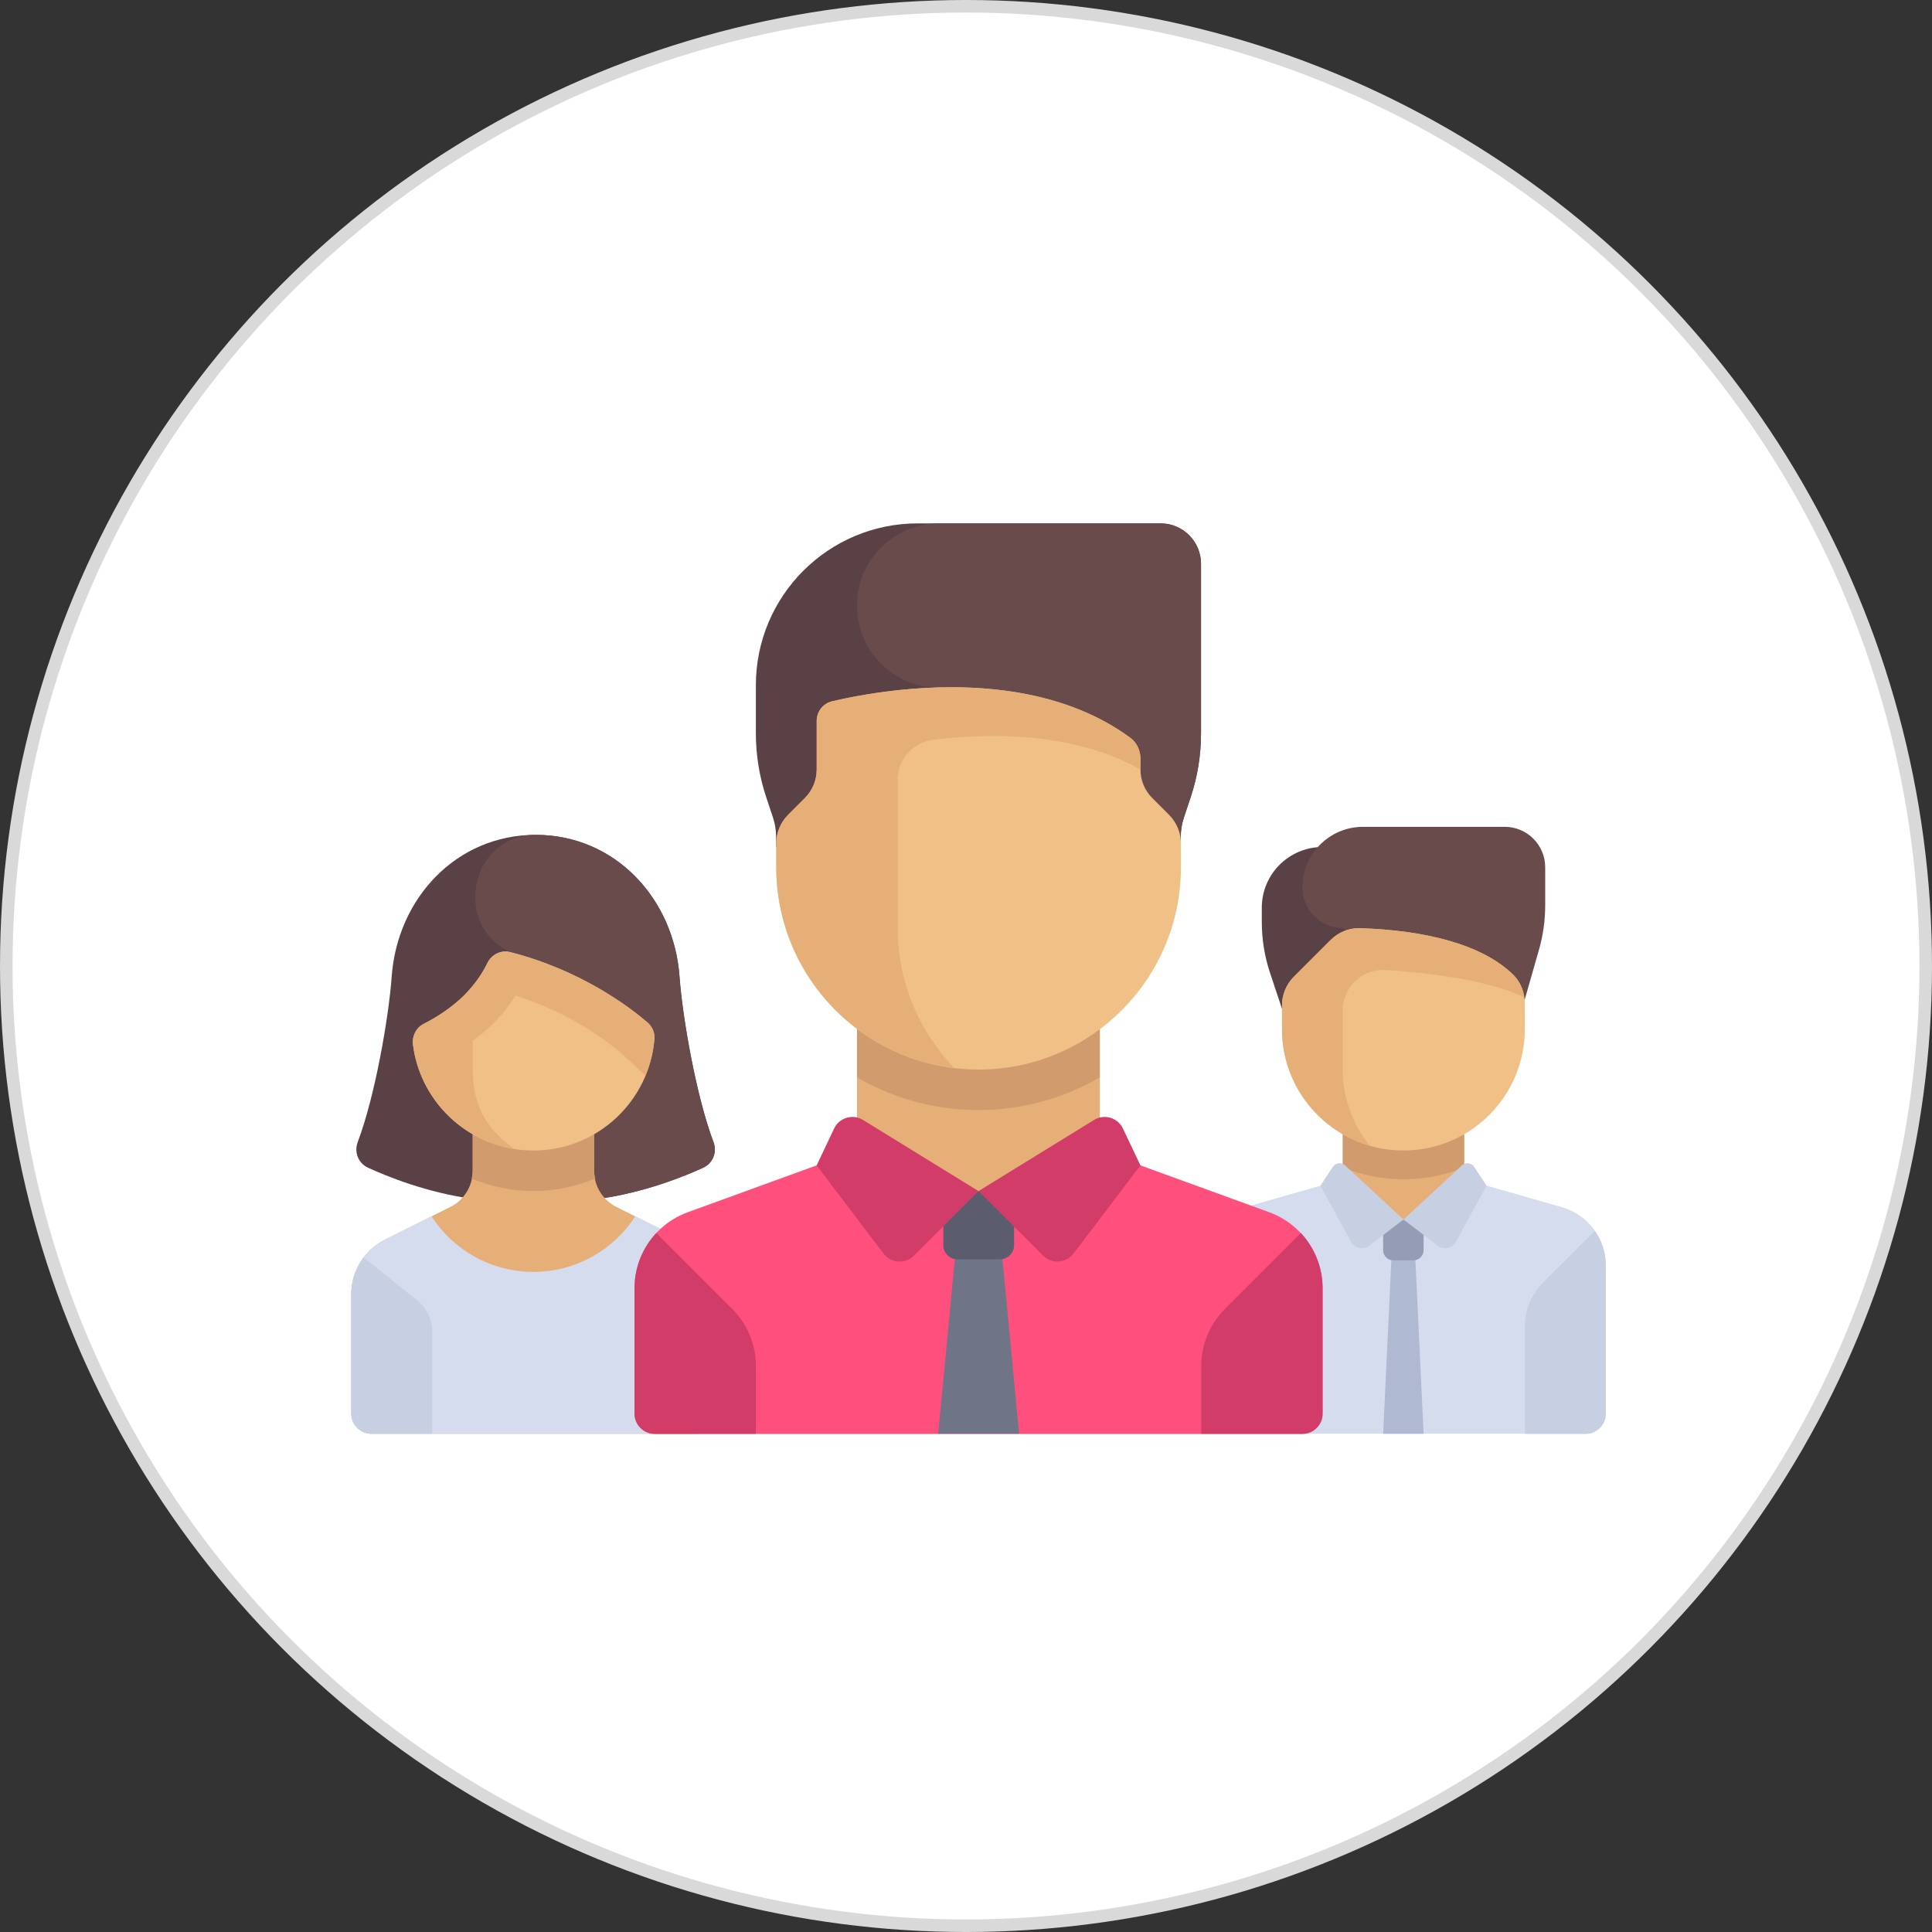<svg width="77" height="77" viewBox="0 0 77 77" fill="none" xmlns="http://www.w3.org/2000/svg">
<rect x="0" y="0" width="77" height="77" fill="#333333" stroke="none"/>
<circle cx="38.5" cy="38.5" r="38.25" fill="white" stroke="#D9D9D9" stroke-width="0.5"/>
<g clip-path="url(#clip0_327_928)">
<path d="M50.289 36.177V36.743C50.289 37.437 50.401 38.126 50.62 38.783L51.902 42.629H54.321V33.758H52.708C51.372 33.758 50.289 34.841 50.289 36.177Z" fill="#5A4146"/>
<path d="M61.335 37.854L59.971 42.63L53.519 36.985C52.628 36.985 51.906 36.263 51.906 35.373C51.906 34.036 52.989 32.953 54.326 32.953H59.971C60.861 32.953 61.584 33.675 61.584 34.566V36.082C61.584 36.681 61.5 37.278 61.335 37.854Z" fill="#694B4B"/>
<path d="M58.354 45.047H53.516V48.616H58.354V45.047Z" fill="#E6AF78"/>
<path d="M53.516 46.528C54.264 46.832 55.079 47.003 55.935 47.003C56.791 47.003 57.606 46.832 58.354 46.528V45.047H53.516V46.528Z" fill="#D29B6E"/>
<path d="M62.249 48.112L58.359 47L55.94 48.605L53.52 47L49.63 48.112C48.591 48.408 47.875 49.358 47.875 50.438V56.334C47.875 56.779 48.236 57.14 48.681 57.14H63.198C63.643 57.14 64.004 56.779 64.004 56.334V50.438C64.004 49.358 63.288 48.408 62.249 48.112Z" fill="#D5DCED"/>
<path d="M56.738 57.145H55.125L55.528 48.617H56.335L56.738 57.145Z" fill="#AFB9D2"/>
<path d="M55.932 45.853C53.26 45.853 51.094 43.687 51.094 41.015V40.07C51.094 39.642 51.264 39.232 51.566 38.929L53.029 37.467C53.338 37.157 53.762 36.979 54.199 36.993C56.777 37.074 59.059 37.627 60.306 38.845C60.612 39.143 60.771 39.56 60.771 39.987V41.015C60.771 43.687 58.605 45.853 55.932 45.853Z" fill="#F0C087"/>
<path d="M53.513 40.27C53.513 39.34 54.294 38.6 55.223 38.659C56.851 38.763 59.267 39.035 60.749 39.748C60.7 39.408 60.554 39.087 60.306 38.845C59.059 37.627 56.777 37.074 54.199 36.993L54.199 36.993C53.762 36.979 53.338 37.157 53.029 37.467L51.566 38.929C51.264 39.232 51.094 39.642 51.094 40.07V41.014C51.094 43.221 52.572 45.079 54.592 45.661C53.92 44.832 53.513 43.779 53.513 42.627L53.513 40.27Z" fill="#E6AF78"/>
<path d="M60.773 52.849C60.773 52.207 61.028 51.592 61.482 51.138L63.558 49.062C63.835 49.459 63.999 49.937 63.999 50.446V56.342C63.999 56.788 63.638 57.149 63.193 57.149H60.773V52.849Z" fill="#C7CFE2"/>
<path d="M56.335 50.23H55.528C55.306 50.23 55.125 50.05 55.125 49.827V48.617H56.738V49.827C56.738 50.05 56.557 50.23 56.335 50.23Z" fill="#959CB5"/>
<path d="M55.936 48.605L54.569 49.649C54.334 49.829 53.993 49.757 53.851 49.497L52.625 47.258L53.119 46.505C53.228 46.338 53.461 46.31 53.608 46.446L55.936 48.605Z" fill="#C7CFE2"/>
<path d="M55.938 48.605L57.304 49.649C57.54 49.829 57.88 49.757 58.023 49.497L59.249 47.258L58.755 46.505C58.646 46.338 58.412 46.31 58.266 46.446L55.938 48.605Z" fill="#C7CFE2"/>
<path d="M28.438 45.518C27.749 43.692 27.202 40.553 27.084 38.919C26.859 35.809 24.516 33.273 21.348 33.273C18.18 33.273 15.836 35.809 15.611 38.919C15.493 40.553 14.947 43.692 14.257 45.518C14.105 45.92 14.281 46.364 14.677 46.544C15.416 46.879 16.99 47.534 18.889 47.789H23.806C25.696 47.534 27.282 46.877 28.018 46.544C28.414 46.364 28.59 45.92 28.438 45.518Z" fill="#5A4146"/>
<path d="M28.012 46.544C28.409 46.364 28.584 45.92 28.432 45.518C27.743 43.692 27.197 40.553 27.078 38.919C26.854 35.809 24.51 33.273 21.342 33.273C21.334 33.273 21.326 33.273 21.318 33.273C18.887 33.283 18.028 36.599 20.121 37.836C20.247 37.91 20.327 37.946 20.327 37.946L22.16 47.79H23.801C25.691 47.533 27.276 46.877 28.012 46.544Z" fill="#694B4B"/>
<path d="M27.179 49.409L24.569 48.104C24.023 47.831 23.677 47.273 23.677 46.662L23.677 44.242H18.839V46.662C18.839 47.273 18.494 47.831 17.947 48.104L15.337 49.409C14.518 49.819 14 50.657 14 51.573V56.339C14 56.784 14.361 57.145 14.806 57.145H27.71C28.155 57.145 28.516 56.784 28.516 56.339V51.573C28.516 50.657 27.998 49.819 27.179 49.409Z" fill="#E6AF78"/>
<path d="M21.26 47.468C22.128 47.468 22.96 47.289 23.723 46.97C23.702 46.869 23.679 46.768 23.679 46.662L23.679 44.242H18.84V46.662C18.84 46.768 18.817 46.87 18.797 46.972C19.56 47.289 20.391 47.468 21.26 47.468Z" fill="#D29B6E"/>
<path d="M27.179 49.406L25.32 48.477C24.457 49.808 22.962 50.691 21.258 50.691C19.554 50.691 18.059 49.808 17.197 48.477L15.337 49.406C14.518 49.816 14 50.654 14 51.57V56.336C14 56.781 14.361 57.142 14.806 57.142H27.71C28.155 57.142 28.516 56.781 28.516 56.336V51.57C28.516 50.654 27.998 49.816 27.179 49.406Z" fill="#D5DCED"/>
<path d="M21.259 45.854C18.799 45.854 16.767 44.018 16.46 41.642C16.416 41.297 16.581 40.96 16.891 40.803C17.262 40.616 17.802 40.3 18.319 39.839C18.894 39.326 19.232 38.785 19.422 38.387C19.586 38.045 19.964 37.852 20.331 37.946C23.171 38.67 25.104 40.147 25.805 40.75C25.994 40.912 26.102 41.151 26.083 41.398C25.887 43.892 23.802 45.854 21.259 45.854Z" fill="#F0C087"/>
<path d="M25.805 40.75C25.104 40.147 23.171 38.67 20.331 37.946C19.963 37.852 19.586 38.045 19.422 38.387C19.278 38.688 19.039 39.072 18.685 39.463C18.685 39.464 18.685 39.465 18.685 39.466C18.575 39.59 18.458 39.715 18.319 39.839C17.802 40.3 17.262 40.616 16.891 40.803C16.581 40.96 16.416 41.298 16.46 41.642C16.736 43.776 18.406 45.475 20.525 45.799C19.56 45.142 18.84 44.239 18.84 42.629V41.478C19.023 41.343 19.207 41.208 19.392 41.043C19.841 40.643 20.232 40.18 20.546 39.682C22.718 40.36 24.191 41.489 24.749 41.969C24.902 42.103 25.281 42.453 25.725 42.869C25.916 42.41 26.042 41.917 26.082 41.399C26.102 41.151 25.994 40.912 25.805 40.75Z" fill="#E6AF78"/>
<path d="M14.492 50.117C14.181 50.529 14 51.035 14 51.571V56.337C14 56.782 14.361 57.143 14.806 57.143H17.226V53.08C17.226 52.59 17.003 52.126 16.62 51.82L14.492 50.117Z" fill="#C7CFE2"/>
<path d="M50.585 48.313L43.837 45.859L38.999 47.472L34.16 45.859L27.413 48.313C26.138 48.777 25.289 49.988 25.289 51.345V56.343C25.289 56.789 25.65 57.15 26.096 57.15H51.902C52.347 57.15 52.708 56.789 52.708 56.343V51.345C52.708 49.988 51.86 48.777 50.585 48.313Z" fill="#FF507D"/>
<path d="M38.159 49.078L37.391 57.142H40.616L39.848 49.078H38.159Z" fill="#707487"/>
<path d="M39.852 50.19H38.158C37.846 50.19 37.594 49.937 37.594 49.625V47.469H40.416V49.625C40.416 49.937 40.163 50.19 39.852 50.19Z" fill="#5B5D6E"/>
<path d="M51.846 49.141C52.39 49.725 52.714 50.504 52.714 51.339V56.337C52.714 56.782 52.353 57.144 51.907 57.144H47.875V54.447C47.875 53.592 48.215 52.771 48.82 52.166L51.846 49.141Z" fill="#D23C69"/>
<path d="M47.867 29.228V22.472C47.867 21.581 47.145 20.859 46.254 20.859H36.577C33.014 20.859 30.125 23.748 30.125 27.311V29.228C30.125 30.095 30.265 30.956 30.539 31.778L30.807 32.584C30.89 32.83 30.931 33.089 30.931 33.349V33.763H47.06V33.349C47.06 33.089 47.102 32.83 47.185 32.584L47.453 31.778C47.727 30.956 47.867 30.095 47.867 29.228Z" fill="#5A4146"/>
<path d="M34.156 24.136C34.156 25.945 35.623 27.412 37.432 27.412H37.886L38.105 33.763H47.059V33.349C47.059 33.089 47.101 32.83 47.184 32.584L47.452 31.778C47.726 30.956 47.866 30.095 47.866 29.228V22.472C47.866 21.581 47.144 20.859 46.253 20.859H37.432C35.623 20.859 34.156 22.326 34.156 24.136Z" fill="#694B4B"/>
<path d="M43.834 40.211H34.156V47.469H43.834V40.211Z" fill="#E6AF78"/>
<path d="M34.156 42.938C35.581 43.763 37.23 44.243 38.995 44.243C40.76 44.243 42.409 43.763 43.834 42.938V40.211H34.156L34.156 42.938Z" fill="#D29B6E"/>
<path d="M38.998 47.471L36.426 50.043C36.081 50.389 35.509 50.35 35.214 49.961L32.547 46.447L33.244 44.977C33.45 44.543 33.987 44.384 34.396 44.636L38.998 47.471Z" fill="#D23C69"/>
<path d="M39 47.471L41.572 50.043C41.918 50.389 42.489 50.35 42.785 49.961L45.452 46.447L44.754 44.977C44.548 44.543 44.011 44.384 43.602 44.636L39 47.471Z" fill="#D23C69"/>
<path d="M39.002 42.627C34.548 42.627 30.938 39.016 30.938 34.562V33.617C30.938 33.19 31.107 32.779 31.41 32.477L32.078 31.809C32.38 31.506 32.55 31.096 32.55 30.668V28.735C32.55 28.361 32.801 28.037 33.164 27.951C35.072 27.501 41.007 26.434 45.046 29.404C45.309 29.597 45.453 29.914 45.453 30.24V30.668C45.453 31.096 45.623 31.506 45.926 31.809L46.594 32.477C46.896 32.779 47.066 33.189 47.066 33.617V34.562C47.067 39.016 43.456 42.627 39.002 42.627Z" fill="#F0C087"/>
<path d="M45.046 29.403C42.206 27.314 38.432 27.223 35.776 27.509C34.656 27.63 33.73 27.816 33.165 27.95C32.801 28.036 32.55 28.36 32.55 28.733V30.667C32.55 31.095 32.381 31.505 32.078 31.807L31.41 32.475C31.107 32.778 30.938 33.188 30.938 33.616V34.561C30.938 38.684 34.034 42.079 38.028 42.561C36.636 41.112 35.776 39.148 35.776 36.98V31.085C35.776 30.268 36.384 29.585 37.195 29.483C39.13 29.241 42.675 29.095 45.453 30.667V30.238C45.454 29.913 45.308 29.596 45.046 29.403Z" fill="#E6AF78"/>
<path d="M26.157 49.141C25.613 49.725 25.289 50.504 25.289 51.339V56.337C25.289 56.782 25.65 57.144 26.096 57.144H30.128V54.447C30.128 53.592 29.788 52.771 29.183 52.166L26.157 49.141Z" fill="#D23C69"/>
</g>
<defs>
<clipPath id="clip0_327_928">
<rect width="50" height="50" fill="white" transform="translate(14 14)"/>
</clipPath>
</defs>
</svg>
